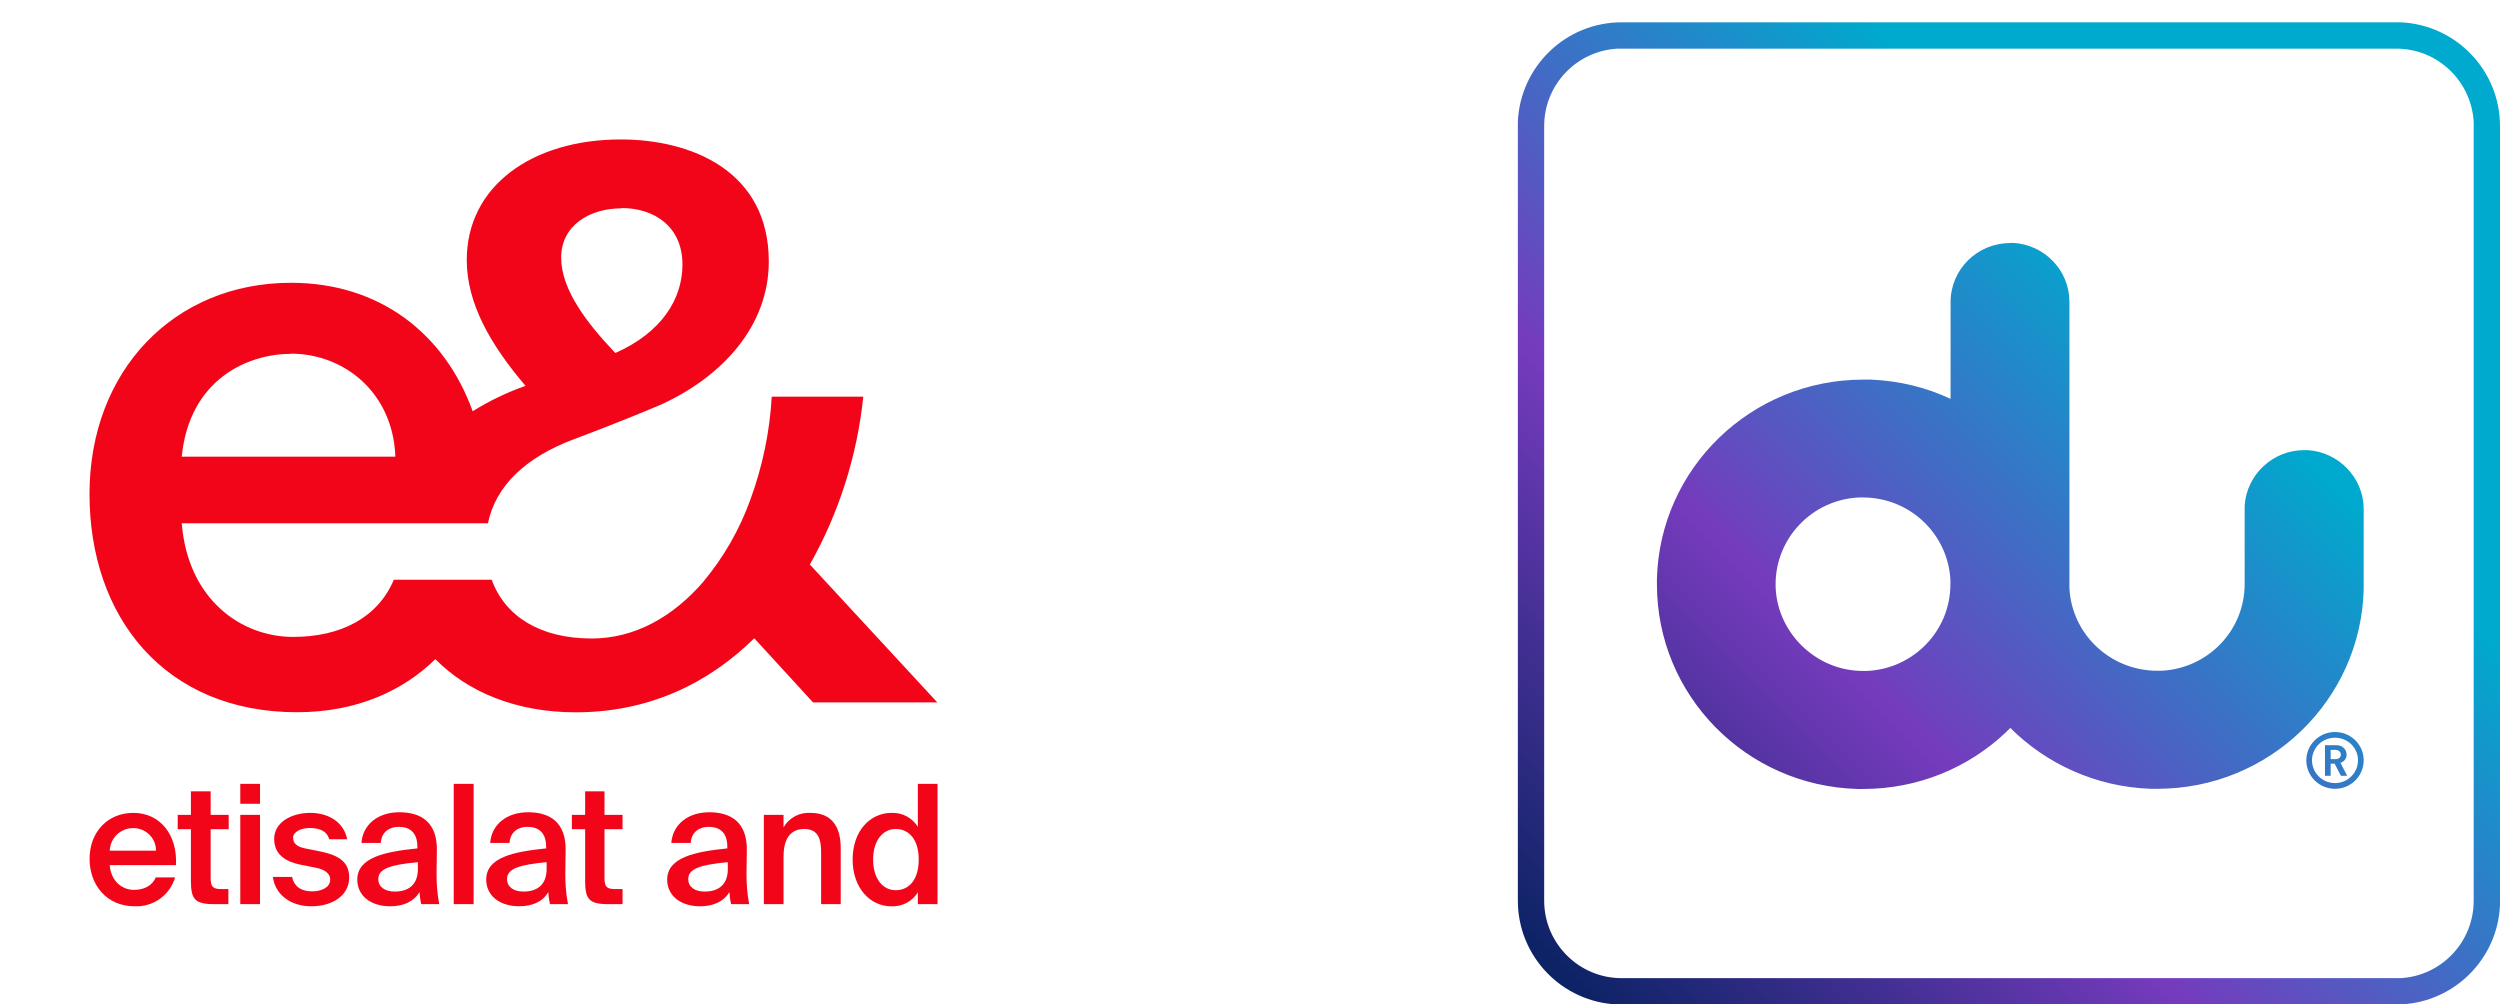 <svg width="112" height="45" viewBox="0 0 112 45" fill="none" xmlns="http://www.w3.org/2000/svg">
<path fill-rule="evenodd" clip-rule="evenodd" d="M107.354 1H107.547C110.02 1.106 112 3.147 112 5.646V40.547C111.894 43.02 109.853 45 107.354 45H72.453C69.98 44.894 68 42.853 68 40.354V5.453C68.106 2.98 70.147 1 72.646 1H107.354ZM107.354 2.179H72.47C70.64 2.276 69.179 3.79 69.179 5.646V40.354C69.179 42.263 70.737 43.821 72.646 43.821H107.538C109.369 43.724 110.821 42.21 110.821 40.354V5.47C110.724 3.64 109.21 2.179 107.354 2.179ZM90.044 10.882H90.202C91.602 10.97 92.71 12.114 92.71 13.522V26.353C92.816 28.412 94.541 30.049 96.644 30.049H96.829C98.906 29.952 100.56 28.254 100.56 26.168V22.657C100.648 21.275 101.81 20.166 103.226 20.166H103.385C104.775 20.254 105.893 21.407 105.893 22.806V26.168V26.414C105.761 31.369 101.669 35.338 96.653 35.338H96.345C93.89 35.25 91.672 34.22 90.062 32.61L89.859 32.812C88.205 34.378 85.952 35.346 83.47 35.346H83.224C78.226 35.214 74.23 31.158 74.23 26.177V25.93C74.362 20.976 78.446 17.007 83.47 17.007H83.822C85.09 17.06 86.304 17.359 87.386 17.87V13.531C87.386 12.07 88.583 10.891 90.044 10.891V10.882ZM104.608 32.794C105.321 32.794 105.893 33.358 105.893 34.062C105.893 34.766 105.321 35.338 104.608 35.338C103.895 35.338 103.323 34.766 103.323 34.062C103.323 33.358 103.904 32.794 104.608 32.794ZM104.608 33.05C104.036 33.05 103.578 33.498 103.578 34.062C103.578 34.625 104.036 35.082 104.608 35.082C105.18 35.082 105.638 34.625 105.638 34.062C105.638 33.498 105.18 33.05 104.608 33.05ZM104.678 33.384C104.942 33.384 105.127 33.578 105.127 33.806C105.127 34 105.004 34.123 104.854 34.176L105.154 34.757H104.872L104.59 34.211H104.414V34.757H104.159V33.384H104.678ZM104.643 33.595H104.414V34.009H104.643C104.784 34.009 104.872 33.912 104.872 33.806C104.872 33.701 104.775 33.595 104.643 33.595ZM83.462 22.287H83.277C81.2 22.384 79.546 24.091 79.546 26.177C79.546 28.262 81.297 30.058 83.462 30.058H83.646C85.723 29.961 87.378 28.262 87.378 26.177V25.992C87.281 23.933 85.565 22.287 83.462 22.287Z" fill="url(#paint0_linear_336_1133)"/>
<path d="M13.306 31.908C16.024 31.908 18.081 30.922 19.505 29.53C20.956 31.005 23.131 31.912 25.792 31.912C29.075 31.912 31.741 30.612 33.791 28.595L36.423 31.466H41.99L36.282 25.291C37.587 22.975 38.402 20.415 38.675 17.771H34.574C34.484 19.348 34.161 20.902 33.616 22.385C33.131 23.73 32.414 24.979 31.497 26.076C30.164 27.614 28.456 28.605 26.506 28.605C24.206 28.605 22.626 27.619 22.027 25.971H17.644C16.926 27.68 15.252 28.534 13.133 28.534C10.808 28.534 8.415 26.86 8.142 23.442H21.859C22.21 21.76 23.541 20.498 25.692 19.684C25.692 19.684 27.681 18.95 29.657 18.106C32.392 16.842 34.442 14.587 34.442 11.714C34.442 7.646 30.956 6.247 27.812 6.247C23.847 6.247 20.911 8.331 20.911 11.647C20.911 13.595 21.972 15.441 23.543 17.286C22.715 17.578 21.922 17.959 21.177 18.424C19.912 14.932 16.997 12.669 13.034 12.669C7.804 12.669 4.01 16.6 4.01 22.132C4.01 27.665 7.393 31.908 13.306 31.908H13.306ZM27.841 9.334V9.32C29.343 9.32 30.574 10.174 30.574 11.85C30.574 13.387 29.651 14.892 27.567 15.815L27.533 15.779C26.301 14.48 25.14 12.978 25.14 11.543C25.14 10.107 26.403 9.334 27.841 9.334V9.334ZM13.03 15.852V15.844C15.421 15.844 17.61 17.589 17.712 20.46H8.142C8.483 16.982 11.116 15.852 13.03 15.852H13.03Z" fill="#F20519"/>
<path d="M5.97 36.417C4.835 36.417 4.013 37.264 4.013 38.477C4.013 39.621 4.753 40.602 6.035 40.602C6.863 40.638 7.61 40.105 7.844 39.308H6.977C6.821 39.68 6.457 39.866 5.998 39.866C5.495 39.866 4.975 39.502 4.915 38.758H7.883C7.958 37.413 7.183 36.416 5.97 36.416L5.97 36.417ZM4.918 38.111C4.935 37.54 5.409 37.089 5.979 37.1C6.538 37.1 6.99 37.553 6.99 38.111H4.918Z" fill="#F20519"/>
<path d="M9.437 35.451H8.553V36.506H7.961V37.147H8.553V39.458C8.553 40.275 8.725 40.505 9.578 40.505H10.231V39.83H9.912C9.534 39.83 9.437 39.729 9.437 39.324V37.147H10.245V36.506H9.437V35.451H9.437Z" fill="#F20519"/>
<path d="M11.649 36.506H10.765V40.505H11.649V36.506Z" fill="#F20519"/>
<path d="M11.649 35.117H10.765V36.009H11.649V35.117Z" fill="#F20519"/>
<path d="M14.229 38.12L13.664 38.008C13.333 37.937 13.131 37.802 13.131 37.533C13.131 37.264 13.486 37.094 13.873 37.094C14.317 37.094 14.651 37.236 14.748 37.6H15.555C15.391 36.797 14.679 36.417 13.901 36.417C13.042 36.417 12.283 36.85 12.283 37.578C12.283 38.306 12.821 38.611 13.496 38.745L14.103 38.864C14.496 38.937 14.793 39.096 14.793 39.413C14.793 39.731 14.443 39.933 13.984 39.933C13.464 39.933 13.167 39.691 13.086 39.286H12.225C12.322 40.044 12.975 40.602 13.954 40.602C14.86 40.602 15.644 40.141 15.644 39.309C15.644 38.524 15.038 38.275 14.229 38.12H14.229Z" fill="#F20519"/>
<path d="M19.572 38.106C19.595 36.828 18.855 36.389 17.89 36.389C16.926 36.389 16.251 36.945 16.192 37.764H17.059C17.09 37.281 17.431 37.042 17.868 37.042C18.305 37.042 18.699 37.25 18.699 37.934V38.008C17.237 38.158 16.014 38.409 16.006 39.406C16.006 40.133 16.614 40.602 17.482 40.602C18.068 40.602 18.541 40.394 18.794 39.964C18.804 40.146 18.828 40.327 18.869 40.505H19.677C19.593 40.055 19.553 39.597 19.558 39.139C19.558 38.775 19.572 38.308 19.572 38.106ZM18.721 38.931C18.721 39.606 18.335 39.942 17.682 39.942C17.238 39.942 16.949 39.734 16.948 39.386C16.949 38.922 17.461 38.745 18.721 38.625V38.931Z" fill="#F20519"/>
<path d="M21.218 35.117H20.327V40.505H21.218V35.117Z" fill="#F20519"/>
<path d="M25.34 38.106C25.363 36.828 24.623 36.389 23.658 36.389C22.694 36.389 22.019 36.945 21.96 37.764H22.827C22.858 37.281 23.199 37.042 23.636 37.042C24.072 37.042 24.467 37.25 24.467 37.934V38.008C23.005 38.158 21.782 38.409 21.782 39.404C21.782 40.131 22.39 40.6 23.258 40.6C23.846 40.6 24.319 40.398 24.562 39.964C24.572 40.146 24.597 40.327 24.637 40.505H25.445C25.361 40.055 25.321 39.597 25.326 39.139C25.326 38.775 25.34 38.308 25.34 38.106H25.34ZM24.489 38.931C24.489 39.606 24.103 39.942 23.45 39.942C23.006 39.942 22.717 39.734 22.716 39.386C22.717 38.922 23.229 38.745 24.489 38.625V38.931Z" fill="#F20519"/>
<path d="M27.081 35.451H26.214V36.506H25.62V37.147H26.214V39.458C26.214 40.275 26.384 40.505 27.237 40.505H27.89V39.83H27.556C27.178 39.83 27.081 39.729 27.081 39.324V37.147H27.89V36.506H27.081V35.451Z" fill="#F20519"/>
<path d="M33.458 38.106C33.48 36.828 32.736 36.389 31.774 36.389C30.811 36.389 30.136 36.945 30.075 37.764H30.945C30.975 37.281 31.317 37.042 31.753 37.042C32.19 37.042 32.584 37.25 32.584 37.934V38.008C31.124 38.158 29.899 38.409 29.889 39.406C29.889 40.133 30.498 40.602 31.365 40.602C31.949 40.602 32.425 40.394 32.677 39.964C32.687 40.146 32.712 40.327 32.752 40.505H33.561C33.478 40.055 33.439 39.597 33.444 39.139C33.444 38.775 33.458 38.308 33.458 38.106ZM32.606 38.931C32.606 39.606 32.22 39.942 31.567 39.942C31.123 39.942 30.834 39.734 30.833 39.386C30.834 38.922 31.346 38.745 32.606 38.625V38.931Z" fill="#F20519"/>
<path d="M36.307 36.417C35.815 36.387 35.348 36.637 35.102 37.064V36.506H34.22V40.505H35.102V38.38C35.102 37.658 35.355 37.139 36.03 37.139C36.706 37.139 36.786 37.667 36.786 38.209V40.505H37.664V37.994C37.664 37.042 37.271 36.417 36.307 36.417Z" fill="#F20519"/>
<path d="M41.119 37.042C40.866 36.633 40.412 36.395 39.933 36.417C38.99 36.417 38.198 37.218 38.198 38.506C38.198 39.794 38.99 40.603 39.933 40.603C40.412 40.625 40.867 40.386 41.119 39.978V40.506H42.001V35.118H41.119V37.042V37.042ZM40.127 39.881C39.538 39.881 39.116 39.353 39.116 38.506C39.116 37.658 39.548 37.139 40.127 37.139C40.705 37.139 41.158 37.584 41.158 38.506C41.158 39.428 40.715 39.881 40.127 39.881Z" fill="#F20519"/>
<defs>
<linearGradient id="paint0_linear_336_1133" x1="68" y1="45.009" x2="112" y2="1.009" gradientUnits="userSpaceOnUse">
<stop stop-color="#00205B"/>
<stop offset="0.34" stop-color="#753BBD"/>
<stop offset="0.68" stop-color="#00A9CE"/>
<stop offset="1" stop-color="#00A9CE"/>
</linearGradient>
</defs>
</svg>
